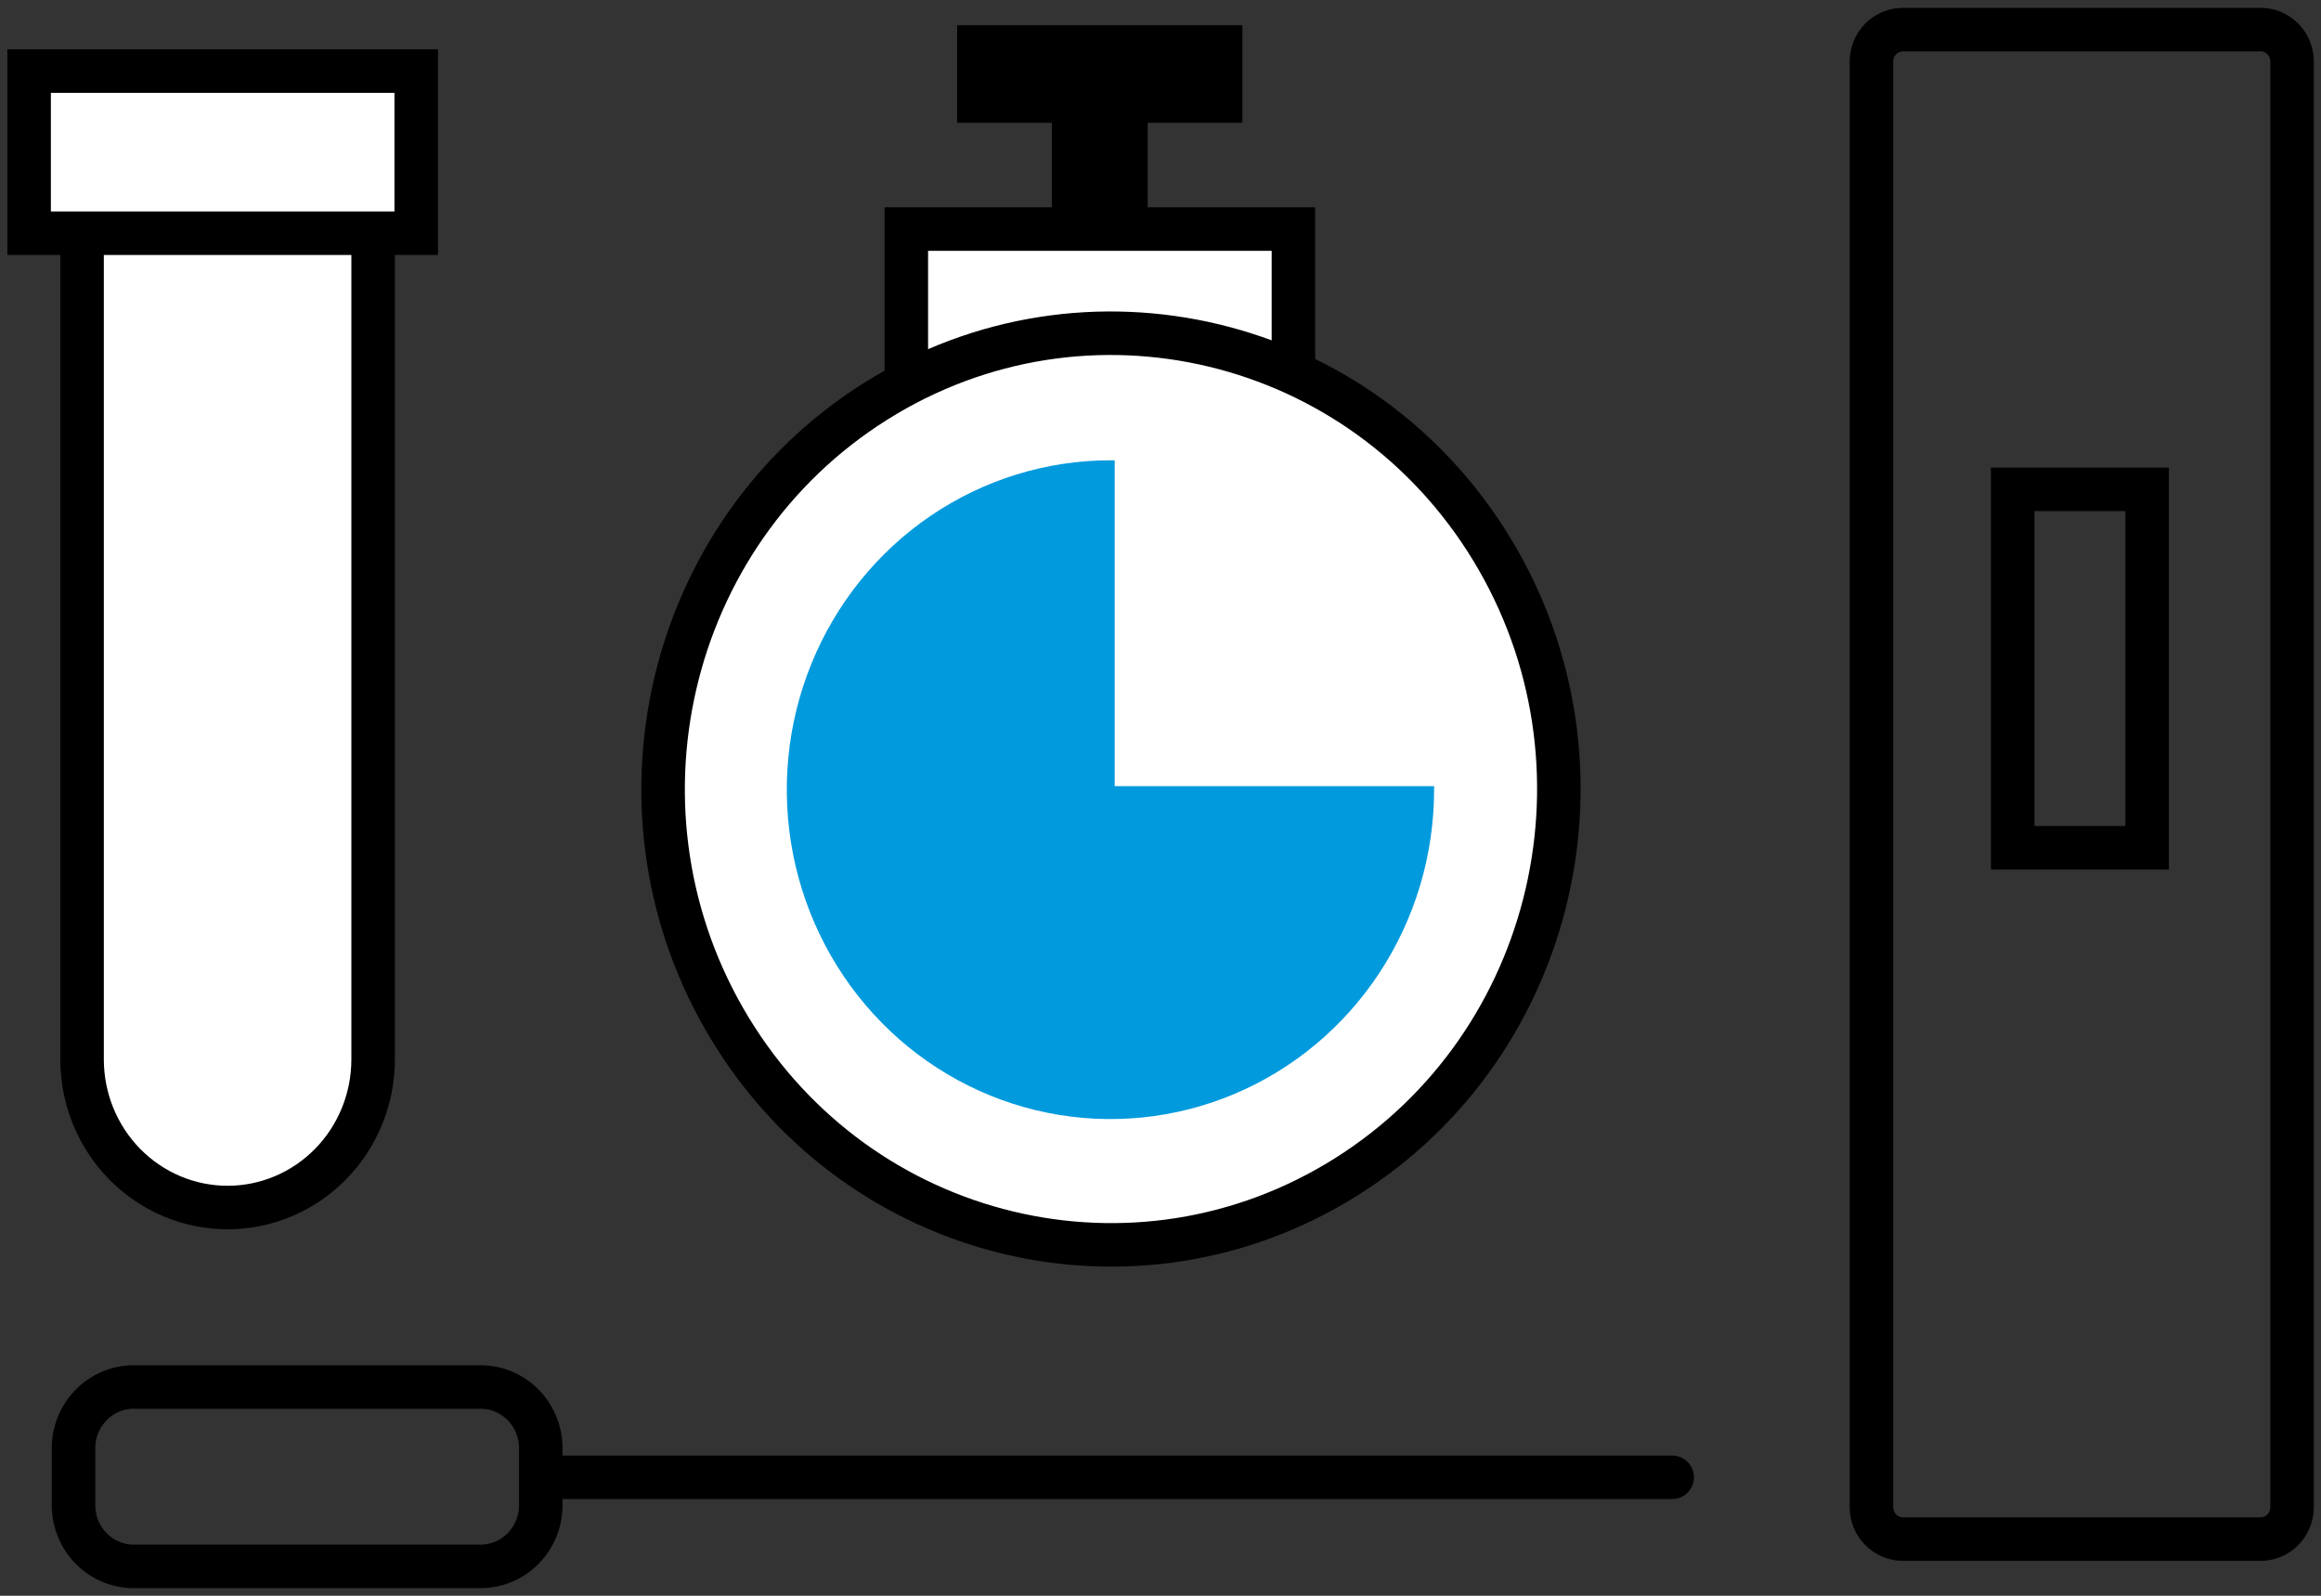 <svg width="160" height="110" viewBox="0 0 160 110" fill="none" xmlns="http://www.w3.org/2000/svg">
<rect x="0" y="0" width="160" height="110" fill="#333333" stroke="none"/>
<path d="M37.8 101.833H115.272" stroke="black" stroke-width="3" stroke-linecap="round" stroke-linejoin="round"/>
<path d="M5.069 103.888V99.695C5.087 99.141 5.211 98.596 5.436 98.091C5.66 97.585 5.98 97.13 6.378 96.751C6.775 96.371 7.242 96.076 7.752 95.88C8.262 95.685 8.805 95.594 9.35 95.612H33.011C34.109 95.579 35.174 95.99 35.974 96.756C36.774 97.521 37.243 98.578 37.278 99.695V103.888C37.243 105.005 36.774 106.062 35.974 106.828C35.174 107.593 34.109 108.005 33.011 107.972H9.35C8.805 107.99 8.262 107.898 7.752 107.703C7.242 107.508 6.775 107.212 6.378 106.832C5.98 106.453 5.66 105.998 5.436 105.493C5.211 104.987 5.087 104.442 5.069 103.888V103.888Z" stroke="black" stroke-width="3" stroke-linecap="round" stroke-linejoin="round"/>
<path d="M5.658 13.245V73.029C5.658 75.737 6.715 78.334 8.596 80.248C10.478 82.163 13.029 83.238 15.69 83.238C18.351 83.238 20.902 82.163 22.784 80.248C24.665 78.334 25.722 75.737 25.722 73.029V13.245H5.658Z" fill="white"/>
<path d="M5.658 13.245V73.029C5.658 75.737 6.715 78.334 8.596 80.248C10.478 82.163 13.029 83.238 15.69 83.238C18.351 83.238 20.902 82.163 22.784 80.248C24.665 78.334 25.722 75.737 25.722 73.029V13.245H5.658Z" stroke="black" stroke-width="3" stroke-linecap="round" stroke-linejoin="round"/>
<path d="M28.691 4.9H2.007V16.076H28.691V4.9Z" fill="white"/>
<path d="M28.691 4.9H2.007V16.076H28.691V4.9Z" stroke="black" stroke-width="3"/>
<path d="M148.015 33.731H138.746V58.437H148.015V33.731Z" stroke="black" stroke-width="3"/>
<path d="M158.007 103.874V4.26C158.011 3.678 157.788 3.117 157.387 2.702C156.986 2.286 156.44 2.049 155.867 2.042H131.149C130.577 2.049 130.03 2.286 129.629 2.702C129.228 3.117 129.005 3.678 129.009 4.26V103.874C129.005 104.457 129.228 105.017 129.629 105.433C130.03 105.848 130.577 106.086 131.149 106.093H155.867C156.44 106.086 156.986 105.848 157.387 105.433C157.788 105.017 158.011 104.457 158.007 103.874V103.874Z" stroke="black" stroke-width="3" stroke-linecap="round" stroke-linejoin="round"/>
<path d="M89.163 15.79H62.478V26.966H89.163V15.79Z" fill="white"/>
<path d="M89.163 15.79H62.478V26.966H89.163V15.79Z" stroke="black" stroke-width="3"/>
<path d="M85.645 1.742H65.982V8.467H85.645V1.742Z" fill="black"/>
<path d="M79.117 4.683H72.51V16.444H79.117V4.683Z" fill="black"/>
<path d="M76.549 85.838C82.659 85.86 88.639 84.035 93.729 80.596C98.82 77.157 102.794 72.258 105.147 66.519C107.5 60.781 108.126 54.461 106.947 48.359C105.768 42.258 102.836 36.649 98.523 32.245C94.21 27.84 88.71 24.837 82.718 23.616C76.727 22.395 70.514 23.011 64.867 25.385C59.22 27.76 54.392 31.787 50.995 36.956C47.599 42.124 45.785 48.203 45.785 54.421C45.785 62.735 49.023 70.709 54.789 76.598C60.556 82.487 68.38 85.809 76.549 85.838Z" fill="white"/>
<path d="M92.817 81.115C107.32 71.993 111.81 52.632 102.845 37.873C93.881 23.114 74.857 18.544 60.355 27.667C45.852 36.79 41.362 56.15 50.326 70.909C59.29 85.668 78.314 90.238 92.817 81.115Z" stroke="black" stroke-width="3" stroke-linecap="round" stroke-linejoin="round"/>
<path d="M76.843 31.73H76.549C72.136 31.73 67.823 33.062 64.154 35.556C60.485 38.051 57.625 41.597 55.937 45.746C54.248 49.895 53.806 54.46 54.667 58.865C55.528 63.269 57.653 67.315 60.773 70.49C63.893 73.665 67.868 75.828 72.196 76.704C76.524 77.58 81.01 77.13 85.087 75.412C89.164 73.693 92.648 70.783 95.1 67.049C97.551 63.316 98.86 58.926 98.86 54.435C98.86 54.353 98.86 54.272 98.86 54.19H76.843V31.73Z" fill="#009ADD"/>
</svg>
